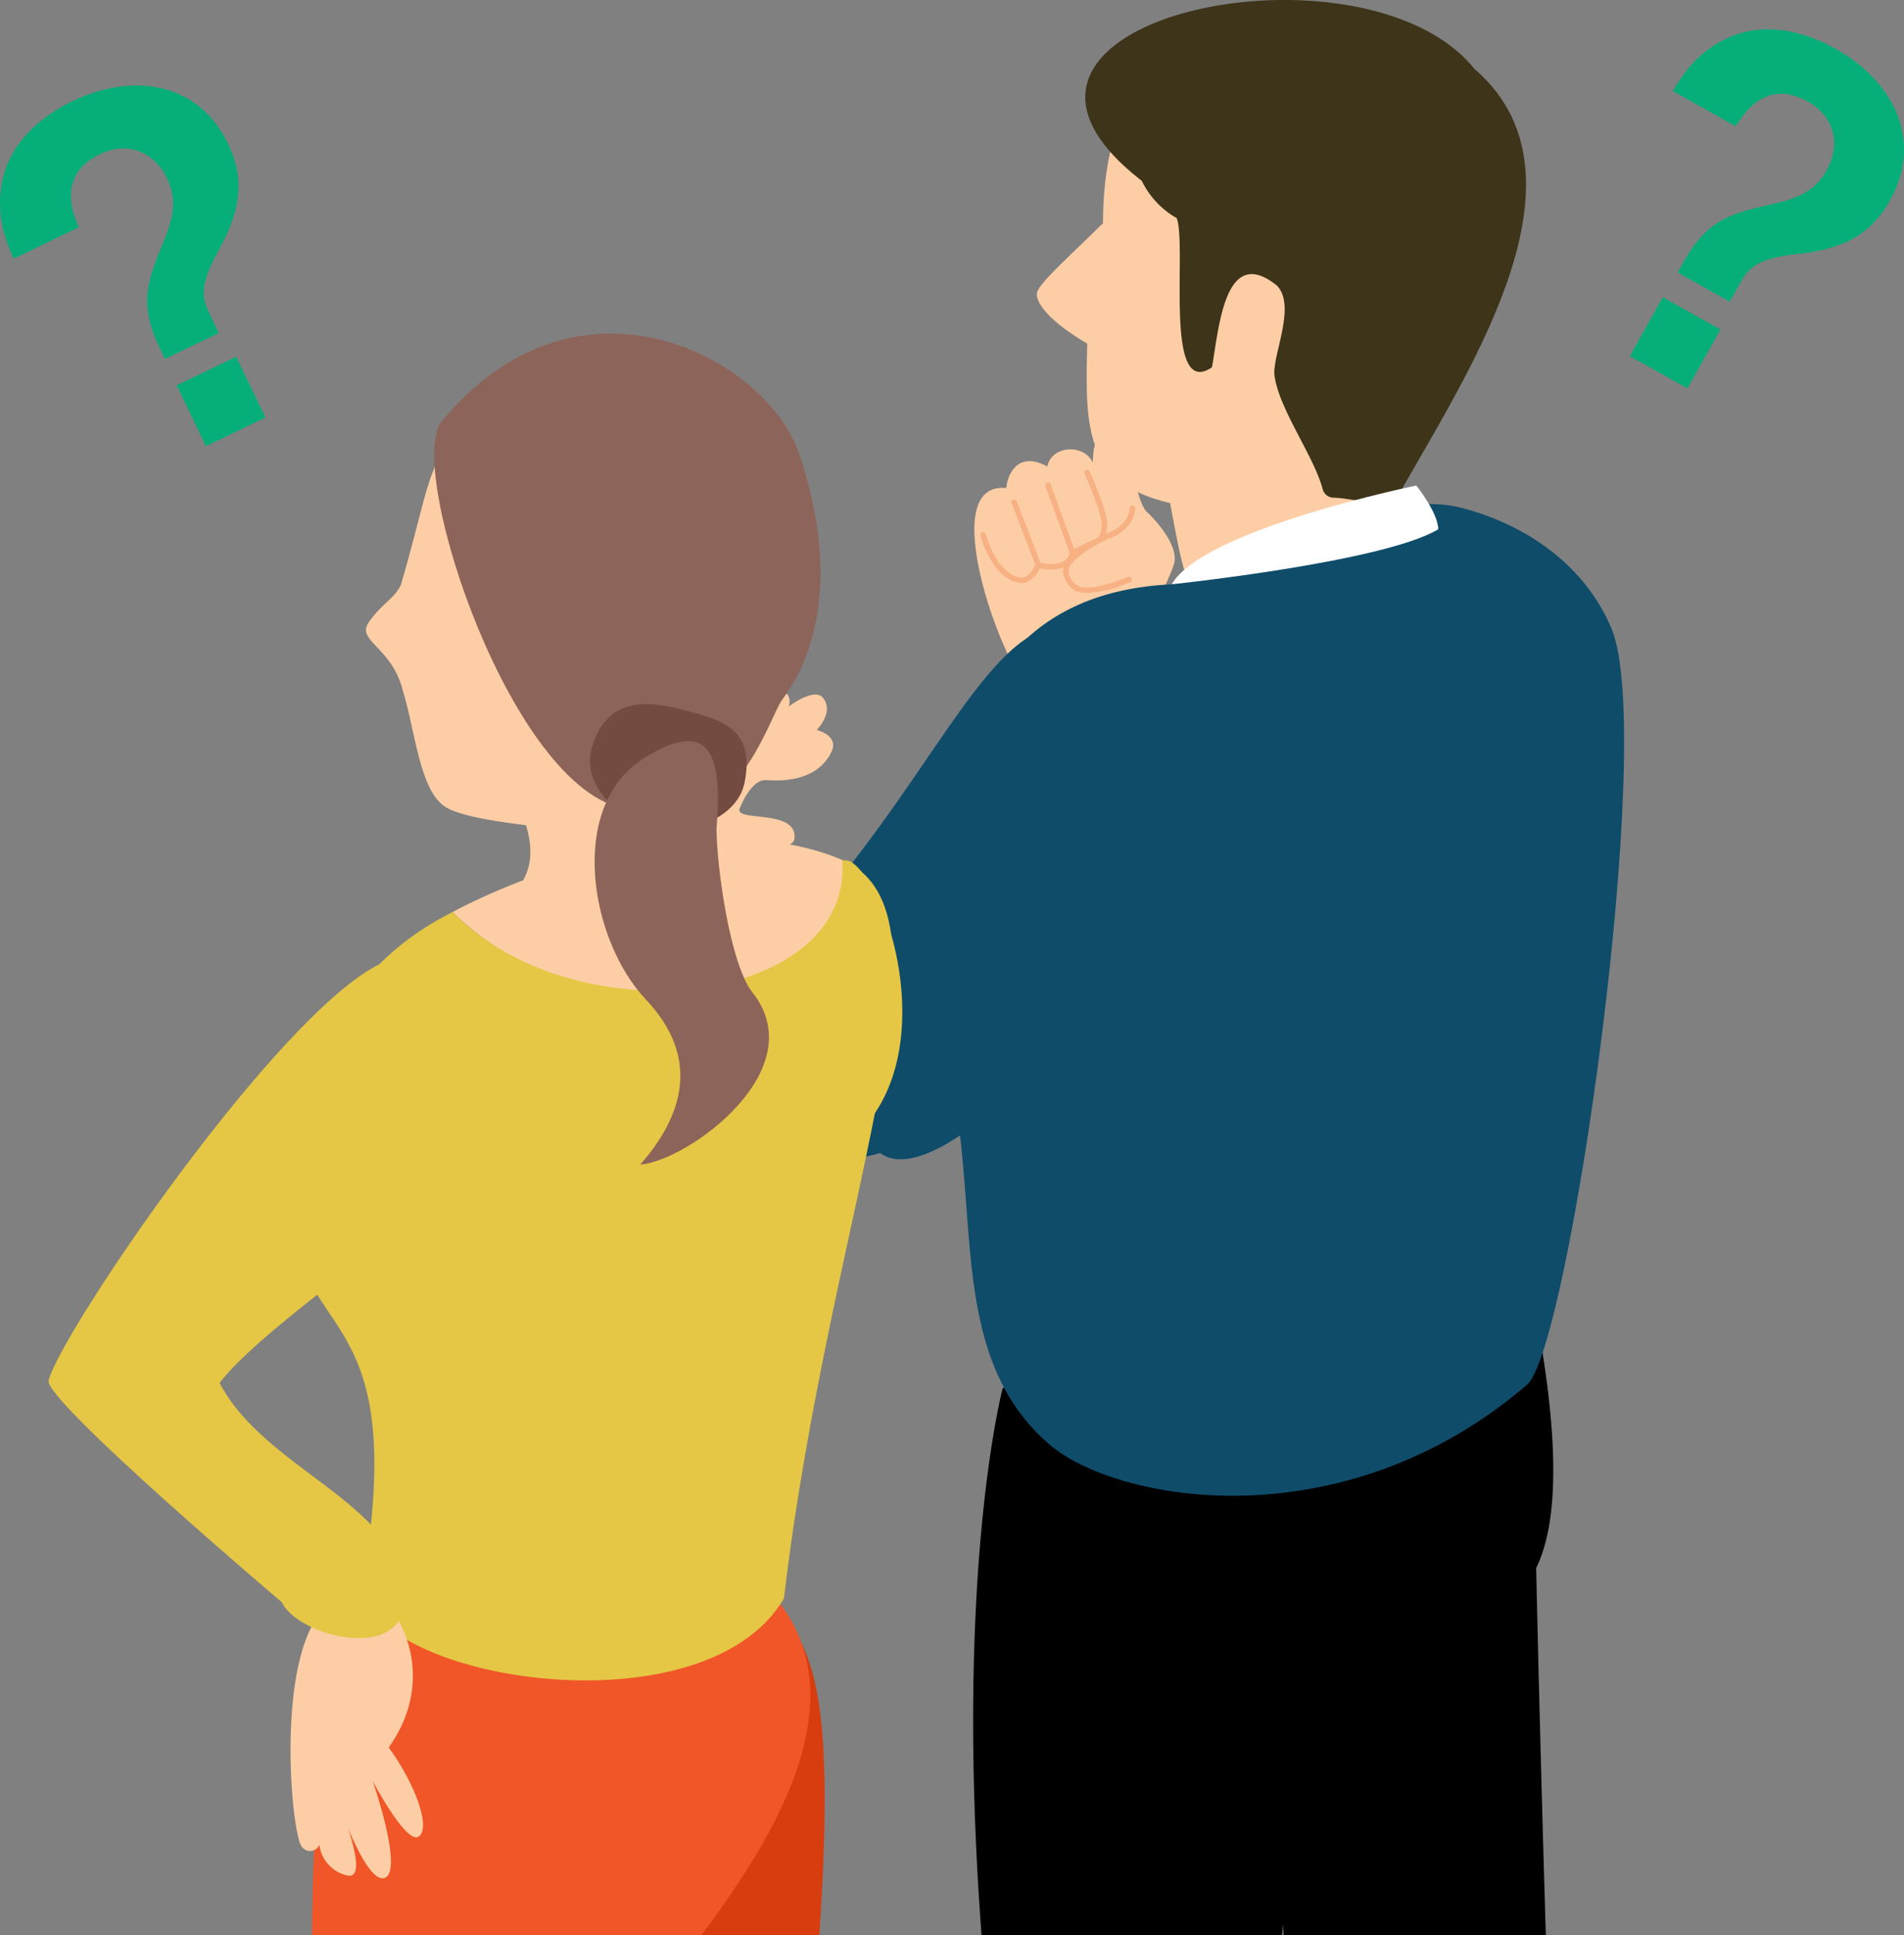 <svg xmlns="http://www.w3.org/2000/svg" width="300.544" height="305.356" viewBox="0 0 300.544 305.356">
  <rect x="0" y="0" width="300.544" height="305.356" fill="#808080" stroke="none"/>
  <g id="kawasaki-faq-user" transform="translate(-6712.025 -4136.644)">
    <path id="パス_15857" data-name="パス 15857" d="M917.3,29.177c-15.484-1.915-29.013,1.407-29.188,27.555-4.945,4.9-9.84,9.181-10.38,10.853-.474,1.468,1.875,4.636,7.9,8.132-.311,12.916-.572,22.02,13.078,25.171,1.157,6.014,1.675,9.415,3.024,12.894,4.736,12.212,37,6.589,33.259-6.092-1.271-4.31-.487-9.666-2.231-14.876,11.779-8.325,16.788-22.83,15.955-35.713-.9-13.848-15.276-25.929-31.417-27.924" transform="translate(5998.012 4115.146)" fill="#fdcea5"/>
    <path id="パス_15858" data-name="パス 15858" d="M958.946,20.911C941.328-1.121,873.4,12.992,906.412,38.539a13.556,13.556,0,0,0,5.51,5.879c1.657,4.415-2.12,28.744,5.56,23.553,1.087-5.873,1.932-19.622,10.239-12.913,3.163,3.142-.774,11.185-.363,14.211.733,5.4,6.3,12.794,7.639,18.053a1.8,1.8,0,0,0,1.758,1.218c3.642.122,7.2,1.875,10.356-.735,10.717-19.037,31.429-49.982,11.836-66.9" transform="translate(5985.846 4126.644)" fill="#3d3419"/>
    <path id="パス_15859" data-name="パス 15859" d="M1017.584,701.358h-41.39c-.029-.506-.055-1.008-.081-1.507-.935-17.87-1.422-30.352-1.422-30.352s9.336-45.217,41.368-26.063c0,0,.52,24.85,1.525,57.922" transform="translate(5938.448 3740.642)"/>
    <path id="パス_15860" data-name="パス 15860" d="M940.507,596.271c-9.417,13.109-26.742,15.268-34.458,29.517a156.182,156.182,0,0,0-5.488,26.9q-.093.753-.176,1.507H852.962c-4.336-57.516,3.344-86.317,3.344-86.317l.224-.015,84.92-5.975c.022.143.048.286.066.429,2.365,14.916,2.442,26.944-1.008,33.956" transform="translate(6014 3787.807)"/>
    <path id="パス_15861" data-name="パス 15861" d="M876.158,224.414c-3.25,5.961-11.067,8.048-15.409,3.815s-14.846-32.866-3.581-31.749c.32-3.188,2.573-5.592,6.458-3.388.737-3.414,5.816-3.579,7.182-.657.137-2.394.137-4.121,2.727-4.121,4.221-.347,3.454,4.317,3.966,6.925.923,4.7,2.041,5.175,2.041,5.175s5.157,4.857,4.07,8.176-7.454,15.825-7.454,15.825" transform="translate(6013.7 4017.177)" fill="#fdcea5"/>
    <path id="パス_15862" data-name="パス 15862" d="M892.218,230.53a4.3,4.3,0,0,1-1.907-.381,3.865,3.865,0,0,1-1.868-2.615c-.816-2.755,5.875-5.972,6.641-6.329a.42.42,0,0,1,.064-.024c.035-.01,3.467-1.042,3.767-4.035a.437.437,0,1,1,.869.087c-.345,3.448-3.935,4.647-4.358,4.777-2.629,1.233-6.6,3.743-6.144,5.276a2.983,2.983,0,0,0,1.414,2.078c1.334.651,3.939.2,7.964-1.384a.437.437,0,0,1,.32.813,20.068,20.068,0,0,1-6.76,1.738" transform="translate(5991.443 3999.706)" fill="#f7b183"/>
    <path id="パス_15863" data-name="パス 15863" d="M885.414,215.542a.436.436,0,0,1-.411-.288l-3.85-10.622a.437.437,0,0,1,.822-.3l3.687,10.171,3.62-1.7c0-.005.888-.564.724-2.463-.185-2.146-2.661-7.637-2.686-7.692a.437.437,0,1,1,.8-.36c.1.231,2.563,5.684,2.76,7.977.216,2.5-1.138,3.283-1.2,3.315L885.6,215.5a.44.44,0,0,1-.186.041" transform="translate(5995.893 4008.745)" fill="#f7b183"/>
    <path id="パス_15864" data-name="パス 15864" d="M861.116,227.376a2.226,2.226,0,0,1-.4-.036c-4.339-.784-6.027-7.195-6.1-7.468a.437.437,0,0,1,.847-.217c.016.061,1.619,6.14,5.405,6.824,1.228.221,2.162-1.433,2.422-1.953l-3.755-9.771a.437.437,0,1,1,.816-.314l3.823,9.946a.437.437,0,0,1-.005.327c-.049.115-1.152,2.661-3.059,2.661" transform="translate(6012.173 4001.296)" fill="#f7b183"/>
    <path id="パス_15865" data-name="パス 15865" d="M879.7,237.89a9.834,9.834,0,0,1-2.141-.264.437.437,0,0,1,.191-.853c1.794.4,3.184.3,4.018-.306a1.957,1.957,0,0,0,.812-1.3.437.437,0,0,1,.871.073,2.839,2.839,0,0,1-1.15,1.915,4.285,4.285,0,0,1-2.6.731" transform="translate(5998.295 3988.641)" fill="#f7b183"/>
    <path id="パス_15866" data-name="パス 15866" d="M906.281,327.713c8.136,10.183,32.332-14.4,48.271-25.847s5.86-42.814-2.108-53.815c-7.9-10.911-37.626,41.818-37.856,41.664-6.473-4.365-19.953-23.46-25.409-25.413,0,0-1.145,1.555-1.819-4.695-5.03-2.816-13.255.75-18.193,3.872,2.112,2.993,1.666,2.906-.323,6.954s24.667,41.3,37.437,57.28" transform="translate(6003.499 3981.403)" fill="#0f4c6a"/>
    <path id="パス_15867" data-name="パス 15867" d="M875.372,228.707s30.192-15.529,45.212-12.191c10.413,2.558,19.945,9.02,24.2,19.192,7.089,16.953-6.615,113.55-13.351,119.323-29.2,25.033-64.971,18.5-75.522,9.3-13.154-11.468-11.9-28.948-13.754-46.691-3.191-30.581-12.333-86.782,33.216-88.932" transform="translate(6021.623 4000.14)" fill="#0f4c6a"/>
    <path id="パス_15868" data-name="パス 15868" d="M974.921,215.381c-8.635,5.181-42.049,8.677-42.049,8.677,4.918-8.677,38.595-15.585,38.595-15.585s3.454,4.318,3.454,6.908" transform="translate(5964.123 4004.789)" fill="#fff"/>
    <path id="パス_15869" data-name="パス 15869" d="M747.184,322.334c26.768-22.451,37.219-55.374,50.658-56.34,13.548-.974,14.706,11.571,16.031,31.16S780.1,356.869,769.635,349.1c-25.042,6.908-34.54-14.679-22.451-26.769" transform="translate(6081.332 3969.506)" fill="#0f4c6a"/>
    <path id="パス_15870" data-name="パス 15870" d="M727.016,714.7H688.343c-.583-19.777.546-34.8,4.241-39.634.154-.205.312-.4.469-.6,9.843-12.6,20.32-17.64,27.3-11.25a17.425,17.425,0,0,1,3.853,5.484,28.982,28.982,0,0,1,1.191,2.918c3.123,8.926,2.786,25.239,1.617,43.087" transform="translate(6114.344 3727.295)" fill="#d73d0f"/>
    <path id="パス_15871" data-name="パス 15871" d="M642.765,701.407H581.3c.022-4.736.139-9.212.337-13.391.806-16.712,3.006-28.673,6.459-33.468.055-.077.11-.15.165-.224a35.388,35.388,0,0,1,3.057-3.494c.377-.378.762-.744,1.158-1.107a36.978,36.978,0,0,1,3.424-2.779c14.487-10.433,37.453-11.7,58.473,1.133.3.363.59.733.865,1.1a23.626,23.626,0,0,1,3.34,6.221c5.168,14.535-5.191,31.884-15.811,46.005" transform="translate(6179.976 3740.593)" fill="#f05628"/>
    <path id="パス_15872" data-name="パス 15872" d="M737.665,301.48c-1.2,2.635-4.145,5-10.333,4.547-2.139-.155-3.779,3.425-4.192,4.488-.853,2.192,9.26-.044,8.645,4.83-.283,2.244-13.064,3.889-14.951,4.464-2.392.728-9.956,4.58-12.438,1.636-2.631-9.454-5.265-10.233,9.946-22.917,1.606-4.759,4.747-4.027,9.365-3.944,0,0,4.747-4.027,6.413-2.646a2.053,2.053,0,0,1,.744,2.492s4.033-3.1,5.42-1.391c1.831,2.253-.98,5.075-.98,5.075s3.507.845,2.362,3.366" transform="translate(6105.641 3953.722)" fill="#fdcea5"/>
    <path id="パス_15873" data-name="パス 15873" d="M706.308,355.678c-5.437-4.157-23.052,22.762-33.015,31.962,6.523-19.746,9.666-31.547,9.666-31.547s-15.3-11-21.3-.04c0,0-19.992,48.39-15.007,59.307.868,3.692,3.3,6.564,6.44,7.125,8.161,1.457,40.614-11.413,53.74-23.842s5.7-38.209-.523-42.965" transform="translate(6140.342 3917.165)" fill="#e5c745"/>
    <path id="パス_15874" data-name="パス 15874" d="M687.295,374.115c10.362-4.317,14.679-12.089,13.006-17.756-17.429-7.522-44.35-.9-61.508,8.206,15.69,15.594,38.14,13.867,48.5,9.55" transform="translate(6144.676 3915.998)" fill="#fdcea5"/>
    <path id="パス_15875" data-name="パス 15875" d="M659.331,361.554c1.673,22.937-41.92,28.246-61.509,8.2-15.4,7.782-24.235,21.741-25.759,44.954.295,23.363,19,15.543,11.732,60.05-2.543,15.574,53.285,25.553,66.325,3.325,7.43-62.51,28.792-108.083,9.212-116.533" transform="translate(6185.646 3910.803)" fill="#e5c745"/>
    <path id="パス_15876" data-name="パス 15876" d="M574.315,702.246c-1.678-1.774-4.4-30.964,4.073-38.048,5.547-4.081,11.2,2.446,11.2,2.446s5.974,9.284-1.563,19.958c4.081,5.548,6.7,12.6,4.759,14.025s-7.288-8.746-7.288-8.746,4.963,14.3,1.855,15.307-8-13.78-8-13.78,6.2,14.245,2.148,13.381a5.686,5.686,0,0,1-4.431-4.862,1.574,1.574,0,0,1-2.758.318" transform="translate(6185.36 3725.815)" fill="#fdcea5"/>
    <path id="パス_15877" data-name="パス 15877" d="M534.331,439.485c-11.868,9.619-28.381,21.182-33.771,28.251,7.277,13.8,28.052,18.8,29.23,33.041.95,11.482-16.747,7.166-19.42,1.542,0,0-37.653-31.924-36.8-35.013,2.215-7.989,36.067-57.741,52.3-65.7,17.85-8.75,17.916,22.169,8.459,37.876" transform="translate(6246.124 3887.151)" fill="#e5c745"/>
    <path id="パス_15878" data-name="パス 15878" d="M690.887,320.557c-.427,5.209,1.134,7.342,3.9,13.257-3.533,5.24-20.72,10.346-35.923,9.565,4.657-3.673,5.756-8.065,3.12-14.5.767-1.869,22.721-9.172,28.908-8.32" transform="translate(6132.356 3936.016)" fill="#fdcea5"/>
    <path id="パス_15879" data-name="パス 15879" d="M667.285,195.518c-4.844,17.845-18.975,34.891-33.887,32.792-4.2-.592-14.89-1.457-17.8-3.689-3.8-2.915-4.434-11.684-6.421-18.225-1.76-6.882-7.454-7.75-5.331-10.755s4.039-3.666,5.058-5.887c3.486-11.953,3.827-16.28,6.654-21.256,7.616-13.406,19.374-18.043,29.973-15.166,14.533,3.945,26.6,24.342,21.752,42.187" transform="translate(6166.418 4039.146)" fill="#fdcea5"/>
    <path id="パス_15880" data-name="パス 15880" d="M632.246,160.483c-5.244,8.169,11.361,57.88,29.171,60.853,17.4,5.981,22.432-14.086,24.834-17.276s10.453-15.3,2.67-38.556c-4.894-15.167-34.97-31.633-56.676-5.02" transform="translate(6149.299 4042.918)" fill="#8d6459"/>
    <path id="パス_15881" data-name="パス 15881" d="M719.339,310.223c-1.132,5.721-9.175,8.556-14.8,7.028s-10.987-7.051-9.291-12.63c2.632-8.659,9.838-7.147,15.466-5.619s10.234,3.11,8.628,11.221" transform="translate(6110.213 3949.931)" fill="#744b40"/>
    <path id="パス_15882" data-name="パス 15882" d="M704.06,379.787c6.557-7.475,9.772-16.656.872-26.077s-12.3-30.4-.454-37.951,12.368,1.494,11.621,11.1c.043,5.909,2.116,21.261,5.671,25.751,9.7,12.255-10.223,26.585-17.711,27.178" transform="translate(6109.025 3940.64)" fill="#8d6459"/>
    <g id="グループ_5664" data-name="グループ 5664" transform="translate(6536.871 4132.783)">
      <path id="パス_15883" data-name="パス 15883" d="M1120.143,73.562l5.2-9.3,9.095,5.084-5.2,9.3Zm26.52-16.124c-6.839.687-7.885,2.4-9.316,4.961l-1.431,2.56-8.219-4.594.942-1.684c3.841-6.872,7.644-7.665,14.14-9.162,4.815-1.022,6.964-2.651,8.47-5.345,2.071-3.706,1.453-8.3-2.993-10.781-6.67-3.728-10.216,1.983-11.375,3.9l-9.971-5.573c1.641-2.619,3.583-5.778,8.043-8.06,6.974-3.618,14.192-.556,17.628,1.365,9.3,5.2,13.876,14.565,8.642,23.93-2.523,4.514-6.189,7.593-14.558,8.486" transform="translate(-687.725 -13.493)" fill="#06ae7a"/>
      <path id="パス_15884" data-name="パス 15884" d="M488.277,70.879c-3.369,5.992-2.567,7.833-1.294,10.476L488.256,84l-8.484,4.086-.837-1.739c-3.416-7.093-1.88-10.66.628-16.837,1.931-4.528,1.833-7.222.493-10-1.843-3.825-5.953-5.957-10.543-3.746-6.884,3.316-4.248,9.5-3.347,11.549l-10.292,4.957c-1.2-2.848-2.669-6.253-1.974-11.214,1.047-7.786,7.7-11.934,11.248-13.642,9.6-4.622,19.894-2.985,24.549,6.68,2.244,4.659,2.657,9.429-1.422,16.79m-2.046,30.97-4.622-9.6L491,87.731l4.622,9.6Z" transform="translate(-278.568 -27.586)" fill="#06ae7a"/>
    </g>
  </g>
</svg>
